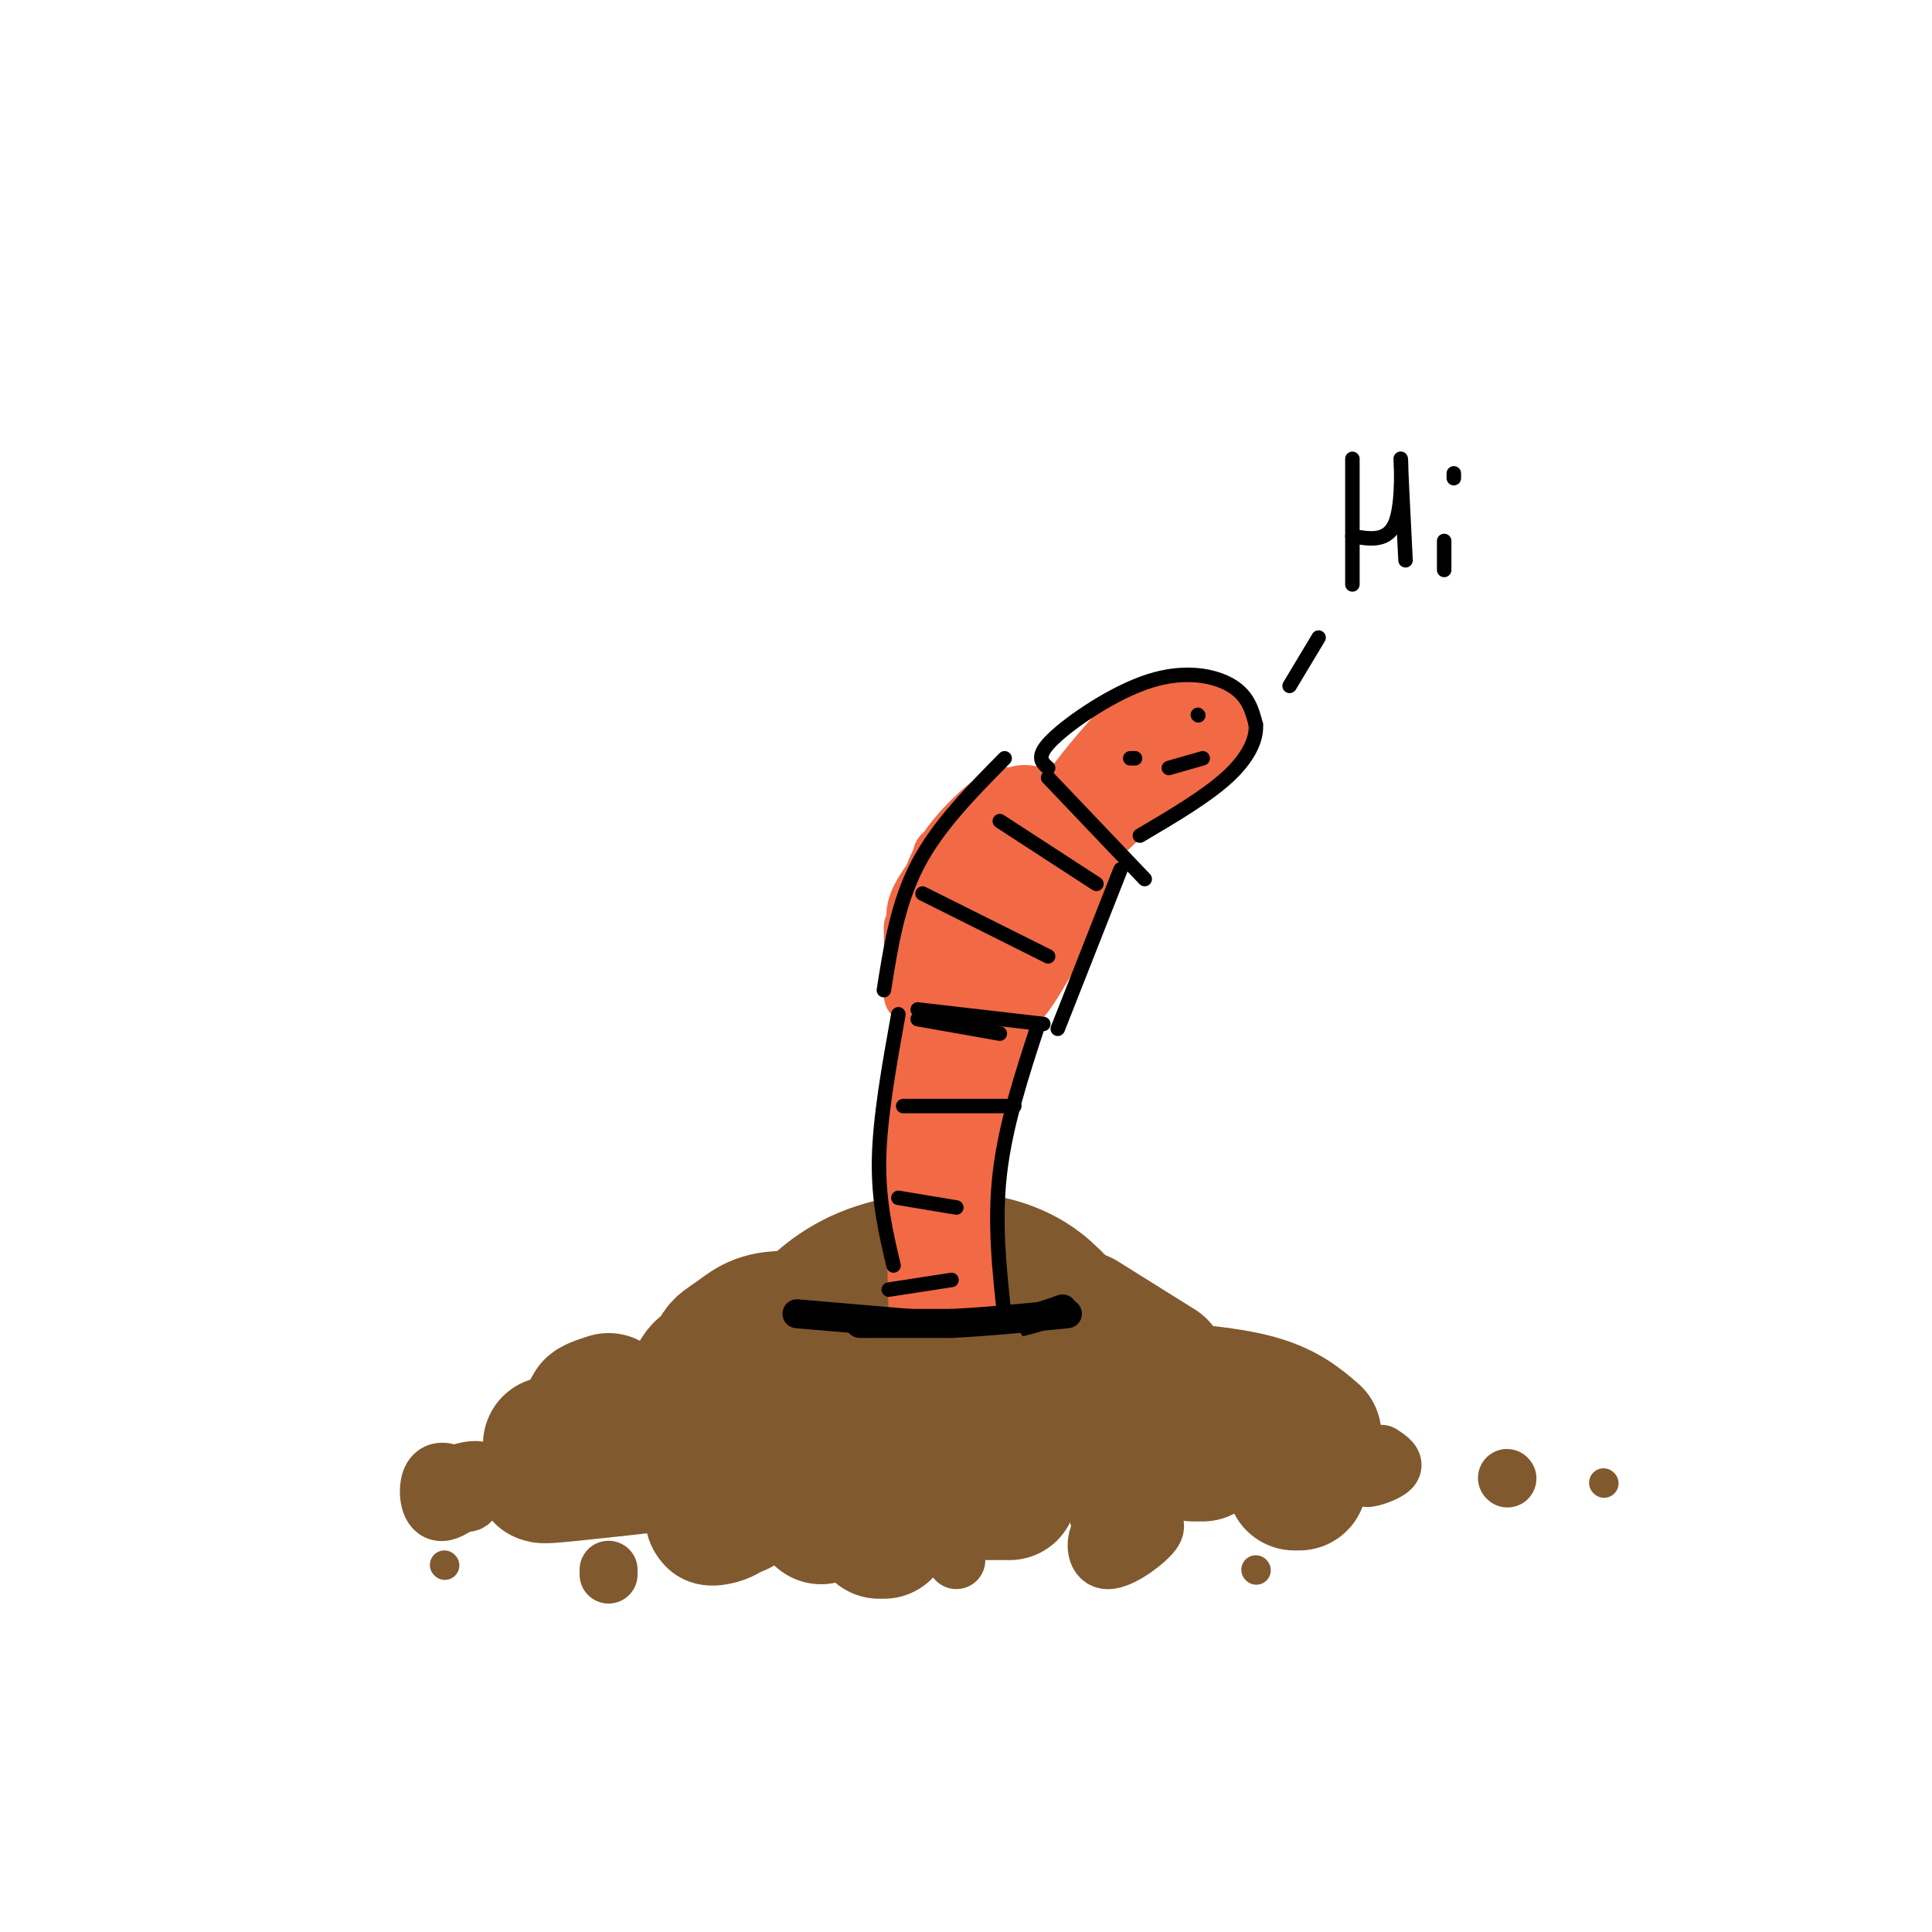 <svg viewBox='0 0 400 400' version='1.1' xmlns='http://www.w3.org/2000/svg' xmlns:xlink='http://www.w3.org/1999/xlink'><g fill='none' stroke='rgb(129,89,47)' stroke-width='28' stroke-linecap='round' stroke-linejoin='round'><path d='M155,280c-4.190,0.988 -8.381,1.977 -10,4c-1.619,2.023 -0.668,5.082 -1,7c-0.332,1.918 -1.947,2.696 4,4c5.947,1.304 19.457,3.134 27,2c7.543,-1.134 9.120,-5.231 10,-8c0.880,-2.769 1.064,-4.209 1,-6c-0.064,-1.791 -0.375,-3.933 -5,-6c-4.625,-2.067 -13.563,-4.060 -19,-4c-5.437,0.060 -7.372,2.173 -10,4c-2.628,1.827 -5.948,3.367 0,7c5.948,3.633 21.166,9.357 29,12c7.834,2.643 8.285,2.203 13,1c4.715,-1.203 13.692,-3.170 19,-6c5.308,-2.830 6.945,-6.523 7,-9c0.055,-2.477 -1.473,-3.739 -3,-5'/><path d='M217,277c-5.708,-1.046 -18.478,-1.160 -28,1c-9.522,2.160 -15.797,6.593 -15,10c0.797,3.407 8.667,5.789 14,7c5.333,1.211 8.130,1.251 14,0c5.870,-1.251 14.813,-3.792 19,-5c4.187,-1.208 3.617,-1.084 4,-3c0.383,-1.916 1.719,-5.871 1,-9c-0.719,-3.129 -3.494,-5.430 -12,-8c-8.506,-2.570 -22.743,-5.409 -31,-5c-8.257,0.409 -10.533,4.065 -13,7c-2.467,2.935 -5.125,5.148 -2,8c3.125,2.852 12.034,6.342 21,8c8.966,1.658 17.991,1.485 24,-1c6.009,-2.485 9.003,-7.281 9,-11c-0.003,-3.719 -3.001,-6.359 -6,-9'/><path d='M216,267c-3.197,-2.788 -8.191,-5.258 -15,-6c-6.809,-0.742 -15.434,0.244 -22,3c-6.566,2.756 -11.073,7.284 -13,10c-1.927,2.716 -1.273,3.621 -1,5c0.273,1.379 0.165,3.232 4,6c3.835,2.768 11.612,6.451 19,8c7.388,1.549 14.386,0.962 19,-1c4.614,-1.962 6.846,-5.301 8,-8c1.154,-2.699 1.232,-4.759 1,-7c-0.232,-2.241 -0.774,-4.662 -7,-6c-6.226,-1.338 -18.138,-1.591 -26,0c-7.862,1.591 -11.675,5.026 -12,8c-0.325,2.974 2.837,5.487 6,8'/><path d='M155,296c-1.411,0.470 -2.821,0.940 -3,2c-0.179,1.060 0.875,2.708 8,4c7.125,1.292 20.321,2.226 25,2c4.679,-0.226 0.839,-1.613 -3,-3'/><path d='M114,299c16.442,1.598 32.884,3.196 33,3c0.116,-0.196 -16.093,-2.185 -24,-2c-7.907,0.185 -7.511,2.544 -9,4c-1.489,1.456 -4.862,2.007 5,1c9.862,-1.007 32.961,-3.574 39,-5c6.039,-1.426 -4.980,-1.713 -16,-2'/><path d='M142,298c-10.354,0.619 -28.239,3.166 -26,4c2.239,0.834 24.603,-0.045 35,-1c10.397,-0.955 8.828,-1.987 8,-3c-0.828,-1.013 -0.914,-2.006 -1,-3'/><path d='M126,290c-2.583,0.833 -5.167,1.667 -2,2c3.167,0.333 12.083,0.167 21,0'/><path d='M230,296c0.000,0.000 19.000,5.000 19,5'/><path d='M247,301c0.000,0.000 3.000,-1.000 3,-1'/><path d='M233,290c0.000,0.000 9.000,1.000 9,1'/><path d='M195,309c0.000,0.000 14.000,0.000 14,0'/><path d='M170,313c0.000,0.000 0.000,1.000 0,1'/><path d='M268,307c0.000,0.000 1.000,0.000 1,0'/><path d='M182,317c0.000,0.000 1.000,0.000 1,0'/><path d='M231,287c10.583,0.667 21.167,1.333 28,3c6.833,1.667 9.917,4.333 13,7'/><path d='M222,283c0.000,0.000 10.000,1.000 10,1'/><path d='M225,278c0.000,0.000 13.000,7.000 13,7'/><path d='M224,273c0.000,0.000 16.000,10.000 16,10'/></g>
<g fill='none' stroke='rgb(129,89,47)' stroke-width='12' stroke-linecap='round' stroke-linejoin='round'><path d='M98,309c-1.656,-1.668 -3.311,-3.335 -5,-4c-1.689,-0.665 -3.411,-0.327 -4,2c-0.589,2.327 -0.044,6.644 3,6c3.044,-0.644 8.589,-6.250 8,-8c-0.589,-1.750 -7.311,0.357 -9,2c-1.689,1.643 1.656,2.821 5,4'/><path d='M96,311c1.167,0.500 1.583,-0.250 2,-1'/><path d='M155,313c-4.961,0.453 -9.923,0.906 -12,2c-2.077,1.094 -1.270,2.828 0,4c1.270,1.172 3.004,1.781 5,2c1.996,0.219 4.253,0.047 7,-1c2.747,-1.047 5.983,-2.970 3,-5c-2.983,-2.030 -12.185,-4.169 -16,-3c-3.815,1.169 -2.243,5.645 0,8c2.243,2.355 5.158,2.590 8,2c2.842,-0.590 5.611,-2.005 7,-4c1.389,-1.995 1.397,-4.570 0,-6c-1.397,-1.430 -4.198,-1.715 -7,-2'/><path d='M150,310c-2.167,-0.333 -4.083,-0.167 -6,0'/><path d='M126,325c0.000,0.000 0.000,1.000 0,1'/><path d='M198,321c0.000,0.000 0.000,2.000 0,2'/><path d='M230,315c1.794,0.525 3.587,1.050 3,1c-0.587,-0.050 -3.555,-0.675 -5,1c-1.445,1.675 -1.368,5.650 1,6c2.368,0.350 7.027,-2.926 9,-5c1.973,-2.074 1.261,-2.948 -1,-4c-2.261,-1.052 -6.070,-2.283 -8,-2c-1.930,0.283 -1.980,2.081 -1,3c0.980,0.919 2.990,0.960 5,1'/><path d='M227,307c-0.833,1.583 -1.667,3.167 -1,4c0.667,0.833 2.833,0.917 5,1'/><path d='M287,303c-2.289,1.422 -4.578,2.844 -4,3c0.578,0.156 4.022,-0.956 5,-2c0.978,-1.044 -0.511,-2.022 -2,-3'/><path d='M312,306c0.000,0.000 0.100,0.100 0.1,0.1'/></g>
<g fill='none' stroke='rgb(129,89,47)' stroke-width='6' stroke-linecap='round' stroke-linejoin='round'><path d='M92,324c0.000,0.000 0.100,0.100 0.1,0.1'/><path d='M260,325c0.000,0.000 0.100,0.100 0.1,0.1'/><path d='M332,307c0.000,0.000 0.100,0.100 0.1,0.1'/></g>
<g fill='none' stroke='rgb(242,105,70)' stroke-width='12' stroke-linecap='round' stroke-linejoin='round'><path d='M190,273c0.000,0.000 -1.000,-38.000 -1,-38'/><path d='M189,235c0.857,-16.131 3.500,-37.458 5,-48c1.500,-10.542 1.857,-10.298 4,-12c2.143,-1.702 6.071,-5.351 10,-9'/><path d='M208,166c2.643,-1.857 4.250,-2.000 7,-1c2.750,1.000 6.643,3.143 8,6c1.357,2.857 0.179,6.429 -1,10'/><path d='M222,181c-1.489,2.756 -4.711,4.644 -8,12c-3.289,7.356 -6.644,20.178 -10,33'/><path d='M204,226c-2.167,11.167 -2.583,22.583 -3,34'/><path d='M201,260c-0.333,7.667 0.333,9.833 1,12'/><path d='M202,272c-1.489,4.889 -5.711,11.111 -7,-1c-1.289,-12.111 0.356,-42.556 2,-73'/><path d='M197,198c3.556,-19.000 11.444,-30.000 13,-27c1.556,3.000 -3.222,20.000 -8,37'/><path d='M202,208c0.048,5.960 4.169,2.361 7,-6c2.831,-8.361 4.372,-21.483 4,-25c-0.372,-3.517 -2.656,2.573 -4,7c-1.344,4.427 -1.746,7.192 -1,9c0.746,1.808 2.642,2.659 4,-1c1.358,-3.659 2.179,-11.830 3,-20'/><path d='M215,172c-1.133,-0.178 -5.467,9.378 -6,13c-0.533,3.622 2.733,1.311 6,-1'/><path d='M195,177c0.000,0.000 -5.000,19.000 -5,19'/><path d='M190,196c-1.000,5.800 -1.000,10.800 -1,10c0.000,-0.800 0.000,-7.400 0,-14'/><path d='M189,192c1.833,-4.833 6.417,-9.917 11,-15'/><path d='M209,210c1.667,-8.667 3.333,-17.333 5,-22c1.667,-4.667 3.333,-5.333 5,-6'/><path d='M219,182c-0.500,3.167 -4.250,14.083 -8,25'/><path d='M211,207c1.000,0.333 7.500,-11.333 14,-23'/><path d='M225,184c2.333,-4.000 1.167,-2.500 0,-1'/><path d='M216,171c0.000,0.000 17.000,-17.000 17,-17'/><path d='M233,154c3.548,-2.917 3.917,-1.708 6,-1c2.083,0.708 5.881,0.917 4,4c-1.881,3.083 -9.440,9.042 -17,15'/><path d='M226,172c-4.022,3.578 -5.578,5.022 -4,4c1.578,-1.022 6.289,-4.511 11,-8'/><path d='M233,168c0.244,0.178 -4.644,4.622 -4,4c0.644,-0.622 6.822,-6.311 13,-12'/><path d='M242,160c3.222,-3.867 4.778,-7.533 3,-9c-1.778,-1.467 -6.889,-0.733 -12,0'/><path d='M233,151c-4.667,3.167 -10.333,11.083 -16,19'/><path d='M217,170c0.667,-1.356 10.333,-14.244 16,-20c5.667,-5.756 7.333,-4.378 9,-3'/><path d='M242,147c3.311,-0.644 7.089,-0.756 9,0c1.911,0.756 1.956,2.378 2,4'/><path d='M253,151c1.067,1.022 2.733,1.578 -2,5c-4.733,3.422 -15.867,9.711 -27,16'/><path d='M224,172c-6.000,4.333 -7.500,7.167 -9,10'/><path d='M212,168c-5.667,4.000 -11.333,8.000 -14,13c-2.667,5.000 -2.333,11.000 -2,17'/><path d='M196,198c-0.452,4.119 -0.583,5.917 -2,5c-1.417,-0.917 -4.119,-4.548 -3,-9c1.119,-4.452 6.060,-9.726 11,-15'/><path d='M202,179c3.845,-4.643 7.958,-8.750 8,-10c0.042,-1.250 -3.988,0.357 -7,3c-3.012,2.643 -5.006,6.321 -7,10'/><path d='M196,182c-1.667,6.622 -2.333,18.178 -3,21c-0.667,2.822 -1.333,-3.089 -2,-9'/><path d='M191,194c-1.067,-2.511 -2.733,-4.289 0,-9c2.733,-4.711 9.867,-12.356 17,-20'/><path d='M208,165c0.200,-1.511 -7.800,4.711 -12,11c-4.200,6.289 -4.600,12.644 -5,19'/><path d='M191,195c-1.000,4.333 -1.000,5.667 -1,7'/></g>
<g fill='none' stroke='rgb(0,0,0)' stroke-width='6' stroke-linecap='round' stroke-linejoin='round'><path d='M165,272c0.000,0.000 35.000,3.000 35,3'/><path d='M200,275c9.167,-0.167 14.583,-2.083 20,-4'/></g>
<g fill='none' stroke='rgb(129,89,47)' stroke-width='6' stroke-linecap='round' stroke-linejoin='round'><path d='M178,283c13.387,0.458 26.774,0.917 31,0c4.226,-0.917 -0.708,-3.208 -9,-4c-8.292,-0.792 -19.940,-0.083 -19,0c0.940,0.083 14.470,-0.458 28,-1'/><path d='M209,278c-0.155,-0.702 -14.542,-1.958 -21,-2c-6.458,-0.042 -4.988,1.131 -4,2c0.988,0.869 1.494,1.435 2,2'/></g>
<g fill='none' stroke='rgb(0,0,0)' stroke-width='6' stroke-linecap='round' stroke-linejoin='round'><path d='M178,274c0.000,0.000 19.000,0.000 19,0'/><path d='M197,274c7.167,-0.333 15.583,-1.167 24,-2'/></g>
<g fill='none' stroke='rgb(0,0,0)' stroke-width='3' stroke-linecap='round' stroke-linejoin='round'><path d='M186,248c0.000,0.000 12.000,2.000 12,2'/><path d='M184,267c0.000,0.000 13.000,-2.000 13,-2'/><path d='M187,229c0.000,0.000 23.000,0.000 23,0'/><path d='M190,211c0.000,0.000 17.000,3.000 17,3'/><path d='M191,185c0.000,0.000 26.000,13.000 26,13'/><path d='M207,170c0.000,0.000 20.000,13.000 20,13'/><path d='M217,161c0.000,0.000 20.000,21.000 20,21'/><path d='M208,157c-6.917,7.000 -13.833,14.000 -18,22c-4.167,8.000 -5.583,17.000 -7,26'/><path d='M190,209c0.000,0.000 26.000,3.000 26,3'/><path d='M219,213c0.000,0.000 13.000,-33.000 13,-33'/><path d='M217,159c-1.363,-1.196 -2.726,-2.393 1,-6c3.726,-3.607 12.542,-9.625 20,-12c7.458,-2.375 13.560,-1.107 17,1c3.440,2.107 4.220,5.054 5,8'/><path d='M260,150c0.244,3.156 -1.644,7.044 -6,11c-4.356,3.956 -11.178,7.978 -18,12'/><path d='M234,157c0.000,0.000 1.000,0.000 1,0'/><path d='M248,148c0.000,0.000 0.100,0.100 0.1,0.1'/><path d='M242,159c0.000,0.000 7.000,-2.000 7,-2'/><path d='M215,212c-3.417,10.417 -6.833,20.833 -8,31c-1.167,10.167 -0.083,20.083 1,30'/><path d='M186,210c-1.917,10.667 -3.833,21.333 -4,30c-0.167,8.667 1.417,15.333 3,22'/><path d='M280,95c0.000,0.000 0.000,26.000 0,26'/><path d='M280,111c3.711,0.644 7.422,1.289 9,-3c1.578,-4.289 1.022,-13.511 1,-13c-0.022,0.511 0.489,10.756 1,21'/><path d='M299,118c0.000,0.000 0.000,-6.000 0,-6'/><path d='M301,99c0.000,0.000 0.000,-1.000 0,-1'/><path d='M267,142c0.000,0.000 6.000,-10.000 6,-10'/></g>
</svg>